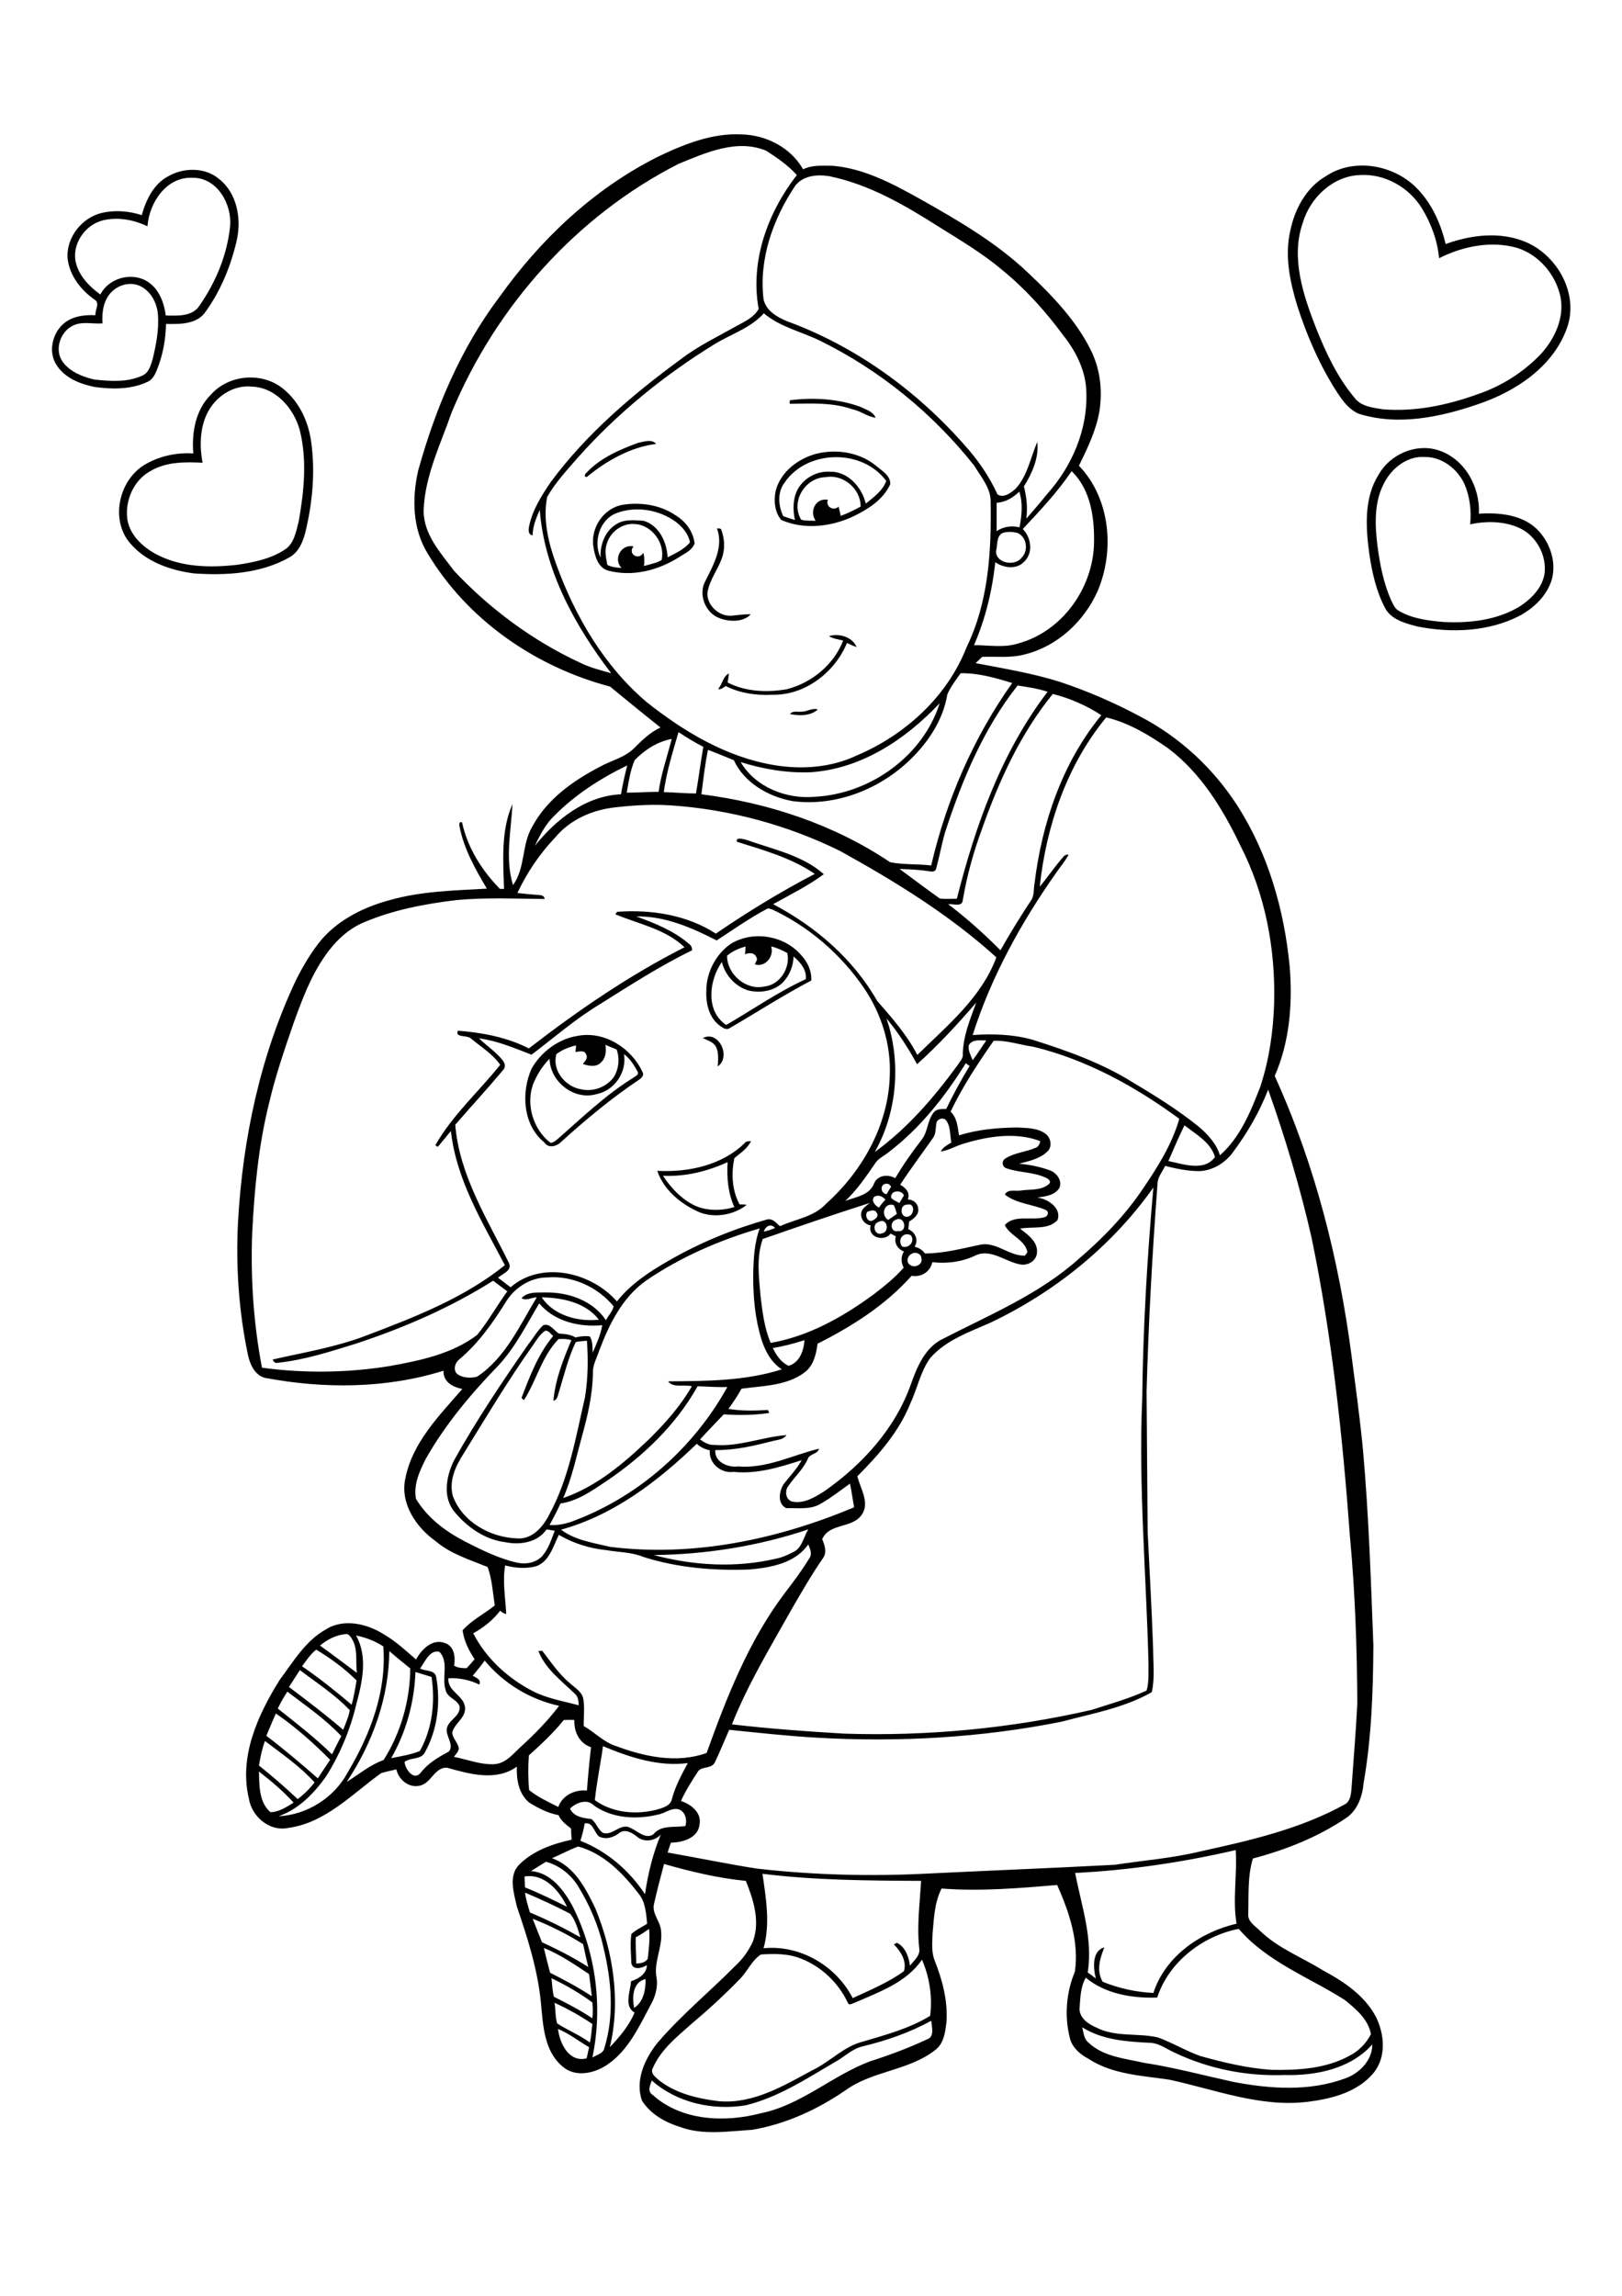 <?xml version="1.0" encoding="utf-8"?>
<!-- Generator: Adobe Illustrator 21.0.2, SVG Export Plug-In . SVG Version: 6.00 Build 0)  -->
<svg version="1.2" baseProfile="tiny" id="Layer_1" xmlns="http://www.w3.org/2000/svg" xmlns:xlink="http://www.w3.org/1999/xlink"
	 x="0px" y="0px" viewBox="0 0 595 842" overflow="scroll" xml:space="preserve">
<g>
	<path d="M243.2,431.2c2.9,4.4,6.6,8.4,11.4,10.8c4.6,2.2,10,2.1,14.8,0.7c-2.4-5.2-2.8-10.9-2.5-16.5
		C259.5,429.6,251.4,431.6,243.2,431.2 M273.2,419.2c0.5-0.8,1.5-0.6,2.3-0.7c-1.3,2.7-3.9,4.4-6.1,6.2c-1.2,5.6-0.9,11.9,1.9,17
		c0.9,0,1.7,0,2.6,0.2c-4.7,3.7-11.7,4.9-17.3,2.7c-6.7-2.9-13.1-8.1-15.5-15.2C252.5,430,264.8,427.4,273.2,419.2 M257.8,380.7
		c5.9-3,10.5,6.9,5.5,10.4c0.1-2.5,0.5-5.4-0.9-7.6C261.3,382,259.4,381.5,257.8,380.7 M228.9,386.6c1.1,6.7-3.5,13.4-10.2,14.7
		c-8.2,2.3-16.9-4.6-17.1-13c-2.6,2.6-4.6,5.8-6,9.2c-2.8,7.6,0,16.7,6.3,21.6c1,0.1,1.8-0.7,2.6-1.3c9-7.9,17.7-16.3,27.9-22.6
		c0.6-0.5,1.9-0.9,1.6-2C232.7,390.8,231.2,388.3,228.9,386.6 M222.1,383.2c0.3,2.2,0.2,4.7-1.5,6.3c-1.7,2-4.6,1.5-6.8,0.7
		c0.8-1,2-2.2,1.2-3.5c-0.6-1.7-2.5-1-3.9-0.9c0.1-0.8,0.2-1.6,0.2-2.4c-2.6,0.6-5.1,1.6-7.2,3.2c-1.7,5.9,3.3,12,9.1,12.9
		c4.4,1,9.2-0.8,11.9-4.4c1.9-3,2.3-6.9,1.1-10.2C224.8,384.3,223.5,383.8,222.1,383.2 M211.9,379.9c9.8-1.9,19.8,4.5,23.8,13.3
		c0.7,1.1-0.4,2.2-1.3,2.8c-10.2,6.8-19.6,14.7-28.7,22.9c-1.6,1.6-4.6,2.3-6,0.1c-7.9-6.4-8.6-18.3-4.7-27.1
		C198.5,385.8,204.8,381,211.9,379.9 M291.1,350.8c-0.1,3.3-1.3,6.5-3.4,8.9c-3.1,3.7-8.4,4.6-13,3.6c-4.9-1.4-8.7-5.6-9.9-10.5
		c-4.7,6.7-6.1,18,1.6,23.1c9.7-5.6,18.9-12.1,29.2-16.8C296,355.7,293.6,352.9,291.1,350.8 M266.7,350.5c0,6.8,6.9,12.8,13.7,11.3
		c5.7-0.6,9.6-6.8,8.4-12.3c-1.9-1-3.8-1.9-5.9-2.4c1.1,3.7-2.1,7.7-6,6.6c0.2-0.4,0.6-1.3,0.8-1.8c-0.3-2.3-2.4-2.8-4.4-1.9
		c0.1-1,0.1-1.9,0.2-2.9C271.1,347.8,268.7,348.8,266.7,350.5 M268.3,346c8.2-4.8,19.5-2.9,25.7,4.4c2.3,2.5,3.8,5.8,3.6,9.2
		c-10.3,5.4-20,11.7-30,17.5c-1.2,0.8-2.5-0.2-3.5-0.9c-4-2.9-5.2-8.1-5-12.8C259.1,356.6,262.6,349.8,268.3,346 M294,261
		c2,0.1,3.9-1.5,6-0.8c-2.8,2.5-6.8,2.3-10.2,1.7C290.8,260.5,292.6,261.2,294,261 M304.1,233.3c3.5-1.2,8.7,0.3,10.1,4
		c-1.2-0.4-2.3-0.9-3.5-1.5c-4.5,10.9-15.6,19.4-27.7,19c-5.7,0.3-11.6-0.6-16.8-3.2c-0.8,0.5-1.7,1.4-2.8,1.1
		c1.6-1.7,1.8-4.7,4-5.7c-0.1,1.1-0.3,2.2-0.5,3.3c6.6,3.4,14.4,3.7,21.6,2.5c9.2-2.3,17.4-9,20.8-17.9
		C307.6,234.5,305.7,234.3,304.1,233.3 M263,193.8c0.5,0.1,1.4-0.2,1.6,0.5c1.1,3,1.4,6.4,0.5,9.5c-1.4,4.8-4.9,8.7-5.6,13.7
		c-0.2,4.6,4.4,8.7,8.9,8.3c2.3-0.2,4.7-0.6,7-0.5c-2.9,3.2-8.9,2.8-12.6,0.9c-4.6-2.5-6.6-8.9-3.9-13.4
		C261.8,207,265.5,200.4,263,193.8 M222.6,199.4c-0.9,2.5-0.3,5.2,0.2,7.8c1.6,0.8,3.5,1,5.2,1.1c-3.2-3.3-0.1-8.9,4.4-7.9
		c-2.3,2.8,2,5.3,3.6,2.3c0.4,1.6,0.5,3.3,0.2,4.9c2.2-0.7,4.5-1,6.5-2.2c1.4-6-3.4-12.8-9.7-13.2
		C228.5,191.7,223.9,194.9,222.6,199.4 M226.4,188.1c-6.4,2.2-8.9,10.6-6.1,16.4c-0.2-4.7,1.6-9.7,5.7-12.2c3-2,6.7-1.5,10.1-1.3
		c5.7,1.7,8.5,7.8,8.8,13.4c2.9-1.5,6.1-2.9,8.2-5.5c-0.6-3.2-2.8-5.7-5.3-7.6C241.8,187,233.5,185.5,226.4,188.1 M228.6,185.1
		c6.6-1,13.8,0.1,19.4,4c3.6,2.2,6.3,5.9,6.8,10.2c-0.9,2.6-3.7,3.7-5.8,5.1c-7.6,4.8-17,7.2-25.8,4.9c-3.8-1-5-5.3-5.5-8.7
		C216.5,193.6,221.5,186.2,228.6,185.1 M293.9,190.6c1.7,0.5,3.5,0.3,5.3,0.4c-2.4-3.5,0-8.5,4.5-7.7c-1,2.5,2.1,4.3,3.9,2.5
		c0.3,1.1,0.6,2.3,0.8,3.4c2.5-0.9,4.9-2.1,7.3-3.4c0.1-6.5-6.4-12-12.8-10.8C295.3,175.1,289.9,184.1,293.9,190.6 M287.8,177
		c-2.7,3.6-2.3,8.4-0.5,12.3c1.4,0.5,2.9,1,4.3,1.4c-0.8-3.8-0.8-7.9,1.1-11.4c2.4-4.1,7-6.6,11.7-6.3c6.6-0.2,11.8,5.7,13.2,11.7
		c2.9-2.4,6.1-4.6,7.5-8.3C316.4,164.5,296.1,164.8,287.8,177 M299.9,166.3c7.5-1.7,15.8-0.3,21.8,4.8c2,1.7,4.9,3.3,4.9,6.4
		c-2.5,5.7-8.1,9.2-13.4,11.8c-8.2,3.9-18.2,5.1-26.6,1.4c-2.4-2.8-2.8-6.9-2.1-10.5C286.2,173.1,292.9,168,299.9,166.3
		 M508.1,176.5c-4.1,7.1-3.8,15.8-2.8,23.7c0.9,6.8,2.2,13.6,5,19.9c0.7,1.4,1.3,3.1,2.8,3.9c4.9,2.9,10.7,3.6,16.3,4.1
		c9.6,0.5,19.7-0.6,28.1-5.7c4.3-2.8,8.3-6.9,9.1-12.1c0.8-6.7-3-13.7-9.1-16.6c-5.6-2.6-12.2-2.7-18.2-1.4c0.5-5-0.1-10.2-2.1-14.8
		c-2.6-5.6-8.3-10-14.6-9.9C516.5,167.2,511,171.3,508.1,176.5 M505.7,174.1c4.1-7.3,13.3-11.5,21.5-9.1
		c9.9,2.9,15.8,13.4,15.3,23.4c7.8-0.5,16.6,0.4,22.1,6.5c4.7,5.2,6.9,13.3,3.8,19.9c-2.2,4.8-6.3,8.5-10.9,11
		c-11.4,5.9-25,6.4-37.4,4c-4.5-1.2-9.9-2.5-12.1-7c-3.2-6.1-4.7-13-5.7-19.7C501,193.4,500.3,182.7,505.7,174.1 M234.1,162.4
		c2.1-0.4,5-1.5,6.6,0.4c-9.4,1.2-18.1,6.1-25.4,12.1c-1.3,0.2-0.7-1.2-0.1-1.6C220.3,167.9,227.3,164.9,234.1,162.4 M289.7,146.8
		c8.6-1.1,17.7-0.6,25.9,2.4c2,1,4.7,1.7,5.6,4c-3.1-0.4-5.5-2.5-8.5-3.1c-7.4-2.6-15.3-2.1-23-2
		C289.7,147.7,289.7,147.1,289.7,146.8 M75.8,152c-2.5,5.5-2.6,11.8-1.5,17.7c-6.4-0.3-13.2-0.4-19,3c-6.2,3.3-9.5,10.8-8.6,17.7
		c0.9,5.7,5.4,10,10.3,12.7c9.2,5,20.1,5.2,30.3,4c5.8-0.9,11.8-2.1,16.8-5.3c3.8-2.1,4.5-6.9,5.5-10.7c1.9-10.9,3.1-22.3,0.4-33.2
		c-2.1-8-8.8-15.8-17.5-16.1C85.4,141,78.7,145.7,75.8,152 M77.4,144.7c6.2-7,17.6-8.3,25.3-3c6.7,4.7,10.5,12.7,11.5,20.7
		c1.4,10.4,0.5,21-1.8,31.2c-0.9,4.1-2.4,8.8-6.4,10.9c-10.5,5.9-23.1,6.6-34.8,5.8c-8.6-1.1-17.6-4.2-23.4-11
		c-7.4-8.5-4.3-22.9,5-28.7c5.4-3.3,11.8-4.7,18.1-4.3C70.3,158.6,71.7,150.3,77.4,144.7 M41.1,106.9c-3.1,2.9-3.8,7.6-3.5,11.7
		c-3.6,0.3-7.6-0.9-11,0.9c-4.6,2.3-6.7,8.9-3.6,13.2c2.7,3.7,7.3,5.5,11.6,6.5c5.8,0.6,12,1.1,17.5-1.4c2.5-1,3.2-3.8,3.9-6.1
		c1.3-5.4,2.4-11,1.9-16.7c-0.4-4.1-2.7-8.3-6.5-10.1C48,103.3,43.8,104.3,41.1,106.9 M54.1,83c-5-2.4-10.8-3.5-16.3-2.2
		c-6.7,1.6-11.7,9-9.9,15.8c1.3,4.8,4.9,8.5,8.9,11.4c3.1-5.9,10.9-8.2,16.7-5.1c4.6,2.5,6.7,7.9,7.3,12.8c4.3,0.1,9.9,0.5,12.5-3.8
		c5.9-8.5,10-18.4,11.1-28.8C85.2,75,79.7,65,70.5,65.2C61,64.8,54.7,74.4,54.1,83 M61.8,64.6c5.6-3.2,13.4-3.3,18.5,1
		c6.6,5.1,8.3,14.5,6.6,22.3c-2.1,9.3-5.8,18.5-11.4,26.3c-3.1,4.8-9.5,4.7-14.6,4.6c-0.1,5.8-1.2,11.6-3.4,17
		c-0.7,1.7-1.7,3.6-3.5,4.3c-6.1,2.8-13,2.7-19.4,1.8c-5.3-1.1-10.9-3.3-13.9-8.1c-3-4.6-1.6-11.2,2.3-14.8c3.2-3,7.8-3.6,12-3.4
		c-0.2-1.9,1.8-4.5-0.3-5.7c-5-3.5-9.2-8.8-9.9-15.1C24.2,87,30.2,79.6,37.7,78c4.7-1,9.7-0.6,14.3,0.9
		C53.6,73.2,56.4,67.4,61.8,64.6 M477.9,81.7c-4.5,12.9,0.2,26.6,4.9,38.7c3.6,9,7.8,18,14.1,25.5c2.4,3.2,6.7,3.6,10.3,4.2
		c11.8,1,23.7-1.5,34.8-5.5c8.6-2.9,16.6-7.9,23-14.5c5.3-5.7,9-13.6,7.4-21.4c-1.8-8.1-7.9-15.3-15.9-17.8
		c-9.5-2.7-19.9-0.6-28.6,3.8c-0.6-6.5-2.9-12.7-6.3-18.3c-4.7-7.7-13.7-12.8-22.8-12.2C488.8,64.6,480.6,72.6,477.9,81.7
		 M486.4,64.6c10-6.7,24.3-4.3,32.8,3.9c5.8,5.6,9.3,13.3,11.1,21c9.4-3.4,20.1-4.7,29.5-0.7c11.7,5,19.6,19.4,14.9,31.8
		c-5.1,14-18.8,23-32.4,27.6c-14,4.8-29.5,8.1-44,3.5c-4.2-1.9-6.8-6.2-9.2-10c-5.6-9.2-9.9-19.2-13.2-29.5
		c-2.7-8.8-4.7-18.3-2.6-27.5C474.9,76.8,479.1,68.8,486.4,64.6 M204.7,744.1c0.6,5.3,4,12.4,10.5,10.8c0.3-1.4,0.6-2.7,0.9-4.1
		C212.3,748.6,208.8,745.8,204.7,744.1 M397,743.5c0.5,2,0.6,4.4,2.4,5.7c5.4,5.1,13.2,5.7,20.1,7.3c11.1,1.7,21.9,4.6,32.8,7
		c13.5,2.6,27.9,3.6,41-1.2c5.3-1.8,10.1-6.6,10.1-12.5c-8.1,9-20.7,11.5-32.3,11.2c-13.7,0.5-27.5-2.2-40-8.1c-3-1.3-5.7-3.5-9-3.7
		C413.6,748.8,404.4,748.2,397,743.5 M316.4,750.5c-3.9,0.9-6.8,4-10.2,5.8c-10.4,6.1-20.8,12.9-32.6,15.8
		c-12.1,2-25.3-0.9-34.5-9.1c-0.6,1.7-1.7,3.9,0.2,5.2c10.7,9.7,26.6,10.3,39.9,6.8c14.7-3,26.1-13.8,39.9-19
		c7.2-2.3,14.2-4.9,21-8.1c2.8-0.9,1.7-4.6,1.5-6.8C333.6,745.5,325.1,748.4,316.4,750.5 M203.4,734.5c0.5,2.5,0.2,5.2,1,7.6
		c3.9,2.5,8.2,4.2,12,7c0.5-2.2,0.6-4.5,0.9-6.8C212.9,739.3,208.2,736.7,203.4,734.5 M232.6,736.4c3.5-2.2,4.3-6.8,4.2-10.6
		C232,727,231.9,732.4,232.6,736.4 M202.3,725.5c0.3,2.3,0.3,4.6,0.9,6.8c4.8,2.4,9.6,4.9,14.1,7.9c0.2-1.9,0.2-3.9,0-5.8
		C212.6,730.9,207.5,728,202.3,725.5 M279.1,716.8c-3.2,2.1-4.8,5.9-7.4,8.7c-5.7,5.9-11.8,11.5-18.1,16.8
		c-5.3,4.7-11.2,9.4-14.1,16.1c-1.2,2.1,1.3,3.6,2.6,4.8c6.2,4.7,14.1,6.5,21.6,7.4c12.6,1.1,23.8-5.7,34.4-11.4
		c6.5-3.1,11.5-8.8,18.6-10.5c8.4-2.5,17-4.8,24.5-9.4c0.9-6.9-0.2-14.2-3-20.6c-5.7,8.4-15.8,11.9-24.7,15.8c-0.8,0.2-2,1.2-2.5,0
		c-3.4-7.3-9.7-13.3-17.2-16.2C289.1,716.4,284,716.5,279.1,716.8 M199.5,714.4c0.7,3,1.5,6.1,2.3,9.1c5.2,2.6,10.4,5.4,15.3,8.6
		c-0.3-2.7-0.7-5.4-1-8.1C210.8,720.5,205.5,716.8,199.5,714.4 M424.5,732.6c-9.1,0.3-19-1.3-26.2-7.3c-2,3.5-2,7.6-2.3,11.5
		c0.1,3.5,3.4,5.6,6.2,6.8c7,3.6,15,1.9,22.5,3.6c5.3,1.9,10.2,4.9,15.5,6.8c8.6,2.4,17.3,4.5,26.2,5.1c9.7,0.2,20-0.4,28.7-5.2
		c3.3-1.7,6.1-4.5,7.8-7.9c-1-5.5-5.6-9.3-9.7-12.6c-13.1-8.3-28.4-13.9-38.8-26C441.1,710,428.7,719.6,424.5,732.6 M233.2,710.5
		c-0.1,3.2,0.2,6.4,0.2,9.6c1.5,0,3.3-0.3,4.2-1.7c0.4-3.7,0.9-7.3,0.5-11C236.5,708.6,234.9,709.6,233.2,710.5 M195.4,703.7
		c1.1,2.9,2.3,5.7,3.4,8.6c5.8,2.7,11.6,5.6,17,9.1c-0.7-2.8-1.3-5.6-1.9-8.4C208,709.3,201.8,706.2,195.4,703.7 M192.6,694.1
		c0.3,2.5,1.1,4.9,1.8,7.3c6.3,2.6,12.5,5.7,18.5,9.1c-0.9-2.9-1.7-6.1-3.7-8.6C203.8,699,198.2,696.5,192.6,694.1 M192.4,688.2
		c0.1,1.3,0.1,2.7,0.2,4c5.3,2.1,10.3,4.6,15.4,7.1C205.2,693.4,199.7,687,192.4,688.2 M279.7,687.2c1.3,9,2.9,18.4,0.4,27.3
		c13.4-1.3,26.6,6.4,32.7,18.3c6.4-3,13.1-5.7,18.8-9.9c1.1-3.7-1.2-7.3-3.7-9.8c0.3-0.1,0.8-0.4,1.1-0.6c3.1,1.5,4.4,5.2,4.8,8.4
		c1.5-1.9,3.9-3.8,3.4-6.4c-0.9-8.2,0.2-16.5,0.7-24.7C318.5,689.7,299,689.6,279.7,687.2 M194.8,686.2c7.4,0.6,12.2,7.2,15.4,13.2
		c8.4,16.9,11,36.7,7.1,55.2c1.5-1,4-1.4,4.4-3.5c3.7-11.9,2.6-24.8-0.3-36.7c-1.8-8.1-5.1-15.8-9.5-22.9c-2.7-4.2-6.8-7.4-11.6-8.7
		C198.4,683.9,196.6,685.1,194.8,686.2 M394.4,686.9c2.3,12,6.6,24.1,4.6,36.5c1,0.7,2,1.4,3,2.2c-1-3.7-1.5-10.2,3.1-11.4
		c-1.6,4-3,8.5-0.6,12.6c5.9,2.4,12.2,3.8,18.6,4.1c4.3-13.4,17.2-22.3,30.5-25.4c-1.5-9,0.3-18-0.3-27
		C433.9,683,414.2,685.9,394.4,686.9 M202.5,681.5c8.2,2.9,12.4,11.1,15.9,18.4c6.5,15.9,9.4,33.9,5.3,50.9c3.6-3.8,7-7.8,9.1-12.7
		c-4-2.2-1.6-7.8-1.3-11.5c2.8-0.9,5.7-2.7,5.8-5.9c-1.7,1.1-5,2-5.7-0.6c-0.1-3.6-0.5-7.2,0-10.8c1.7-1.6,3.9-2.5,5.8-3.8
		c-0.4-3.8-0.6-8-3.2-11.1c-5.7-7.4-12.8-14.7-22.1-17.2C208.8,678.4,205.7,680.1,202.5,681.5 M214.5,668.7
		c-0.4,2.2-0.9,4.3-1.6,6.4c9.7,3.8,18,10.9,23.7,19.6c1.1-7.5,2.9-14.9,5.8-21.9c-2.1,2.4-6.2,3-8.7,0.8c-1.8-1.4-4.3-3-6.5-1.4
		c-2.1,1.7-5,2.6-7.5,1.3C217.9,672,217.6,668.2,214.5,668.7 M209.1,663.3c1.4,3,4.8,3.5,7.8,3.8c1.8,1.3,2.4,3.9,4.3,5.1
		c3.6,1.2,6.5-3.9,10.1-1.8c2.6,1.1,5.5,4.3,8.4,2.3c2.8-3.5,7.7-2.4,11.7-3c0.8-2.3-0.1-5.6-2.7-6.2c-2.7-0.5-4.8,1.6-7.4,2
		c-7.8,1.9-16.8,1.4-23.5-3.4C215.3,659.5,211.2,661.2,209.1,663.3 M95,649.7c0.1,5.1,0,11.3,4.2,14.9c3.1,0,5.9-1.9,8.5-3.5
		C103.9,656.9,99.5,653.2,95,649.7 M221.2,640.4c-0.9,6.6-2.3,13.1-3,19.8c6.8,4.9,15.9,5.5,23.7,3.2c1.8-0.6,3.9-1.3,4.5-3.3
		c1.2-4.8,3.6-9.2,5.9-13.5C241.6,648,231,644.5,221.2,640.4 M95,647.5c4.9,3.9,9.6,8,14.2,12.3c2.3-1.7,4.4-3.8,6.2-6.1
		c-5.3-5.9-11.9-10.4-18.2-15.2C96.1,641.4,95.5,644.5,95,647.5 M206.8,630.8c-3.8,4.8-8.3,8.9-12.8,13c-0.3,4.2-0.3,8.5,0.1,12.7
		c3.2,2.6,7,4.3,10.7,6.2c1.5-4.3,6.2-6.5,10.5-6c0.4-5.3,0.9-10.6,1.5-15.9c-4.3-1.5-6.3-5.7-6.1-10
		C209.4,630.7,208.1,630.8,206.8,630.8 M97.7,636.6c6.5,4.9,12.7,10.2,18.9,15.6c1.5-2.3,3-4.6,4.5-6.8c-6.1-6.2-12.7-12-19.9-17
		C100,631.1,98.8,633.9,97.7,636.6 M101.9,626.6c6.8,5.4,13.7,10.7,19.9,16.8c1.1-2.2,2.2-4.5,3.4-6.7c-5.9-6.3-13-11.1-19.8-16.3
		C104.1,622.4,102.9,624.5,101.9,626.6 M152.4,613.2c-0.4,11.1-3.4,22-8.9,31.6c3.5-0.7,7.2-1.3,10.5-2.6c4.6-8.2,5.7-18,4.3-27.2
		C156.4,614.4,154.4,613.8,152.4,613.2 M106,618.7c6.8,5.1,13.5,10.2,19.9,15.7c0.9-2.4,2-4.7,2.4-7.2c-5.4-5.7-12.1-10-18.3-14.7
		C108.7,614.6,107.3,616.6,106,618.7 M173.4,614.6c1.2,0.6,3.3,1.4,2.4,3.2c-3.5-1.7-7.3-2.5-11.3-2.3c-0.5,4.9,6,6.3,6.1,11
		c0.1,3.7-3.9,5.5-4.7,8.9c0.1,2.1,2,3.6,2.4,5.7c0,1.3-1.1,2.2-1.8,3.2c5,1,9.9,3,15,2.7c4.4-0.4,7-4.2,10-6.8
		c4.9-4.5,9.6-9.3,13.6-14.6c-10.6-2.3-20.4-8.2-27.3-16.6C176.5,610.9,174.9,612.7,173.4,614.6 M154.1,611.9
		c1.9,1.1,5.4,0.4,5.9,3.1c1.7,9.3,0.5,19.3-4.1,27.6c-1.4,2.9-5.3,1.8-7.5,3.6c0.2,2.5,3.3,7,5.8,4.1c2.7-3.6,6.5-5.8,10.4-7.9
		c1.9-2.1-0.4-4.9-0.7-7.3c-0.6-4,5.2-5.3,4.7-9.3c-0.9-2.6-4.5-3.1-5.1-5.9c-1.6-4.5,1.3-10.3-2.3-14.1
		C157.6,604.9,155.9,609.5,154.1,611.9 M142.8,605.5c-0.1,17.2-6.2,33.8-15.6,48c4.5-2.8,8.6-6.3,13.5-8c6.3-9.9,9.7-21.8,9.8-33.6
		C147.9,609.8,145.3,607.7,142.8,605.5 M110.8,611.1c6.3,4.3,12.3,9.1,18.2,14.1c0.8-2.9,1.3-5.9,1.8-8.9
		c-4.4-4.4-9.5-8.1-14.8-11.3C113.8,606.7,112.4,609,110.8,611.1 M130.6,599.8c4.4,7.8,2.3,17.1,0.1,25.2c-2.2,9.4-6,18.4-11.1,26.5
		c-4.4,6.2-10,12-17.4,14.6c10.4-0.5,20.4-6.8,25.3-16c8.3-13.9,14.4-29.8,13.1-46.3C137.5,601.8,134.1,600.5,130.6,599.8
		 M117.4,603.5c4.6,3.3,9,6.7,13.5,10c-0.5-4.2,0.5-8.9-1.9-12.6c-0.5-0.7-1.1-1.8-2.2-1.6C123.3,599.6,120,601.3,117.4,603.5
		 M196.7,574.4c-3.7,1-7.7,0.7-11.4-0.3c-1,5.9,0.1,11.9,0.4,17.8c-0.9-0.1-1.6-0.6-2.2-1.2c-2.7,3.5-6.1,6.2-9.9,8.3
		c4.7,9.2,12.7,16.5,21.8,21.2c5.3,2.7,11.2,3.7,16.9,5.2c-0.1-1.4-0.1-3-1.3-4.1c-4.9-4.8-10.9-9.1-13.5-15.8
		c0.4,0,1.1-0.1,1.4-0.1c3.3,4.3,6.3,8.8,10.5,12.2c1.8,1.6,4.2,3,4.6,5.6c0.5,3.2,0.1,6.5,0.1,9.8c4.1,2.3,7.4,6,12,7.4
		c10.4,3.9,22.3,6.4,33.1,2.5c7.4-20.5,15.5-41.3,28.8-58.8c3.2-4.2,6.3-8.3,9-12.8c1-1.5,0.1-3.4-0.5-4.9
		c-4.8,6.9-13.7,8.5-21.5,9.2c-13.1,0.5-26.4-0.6-39-4.6c-4.3-1.8-9.1-1.7-13.6-2.5c-6.1-0.6-12.1-2.5-17.4-5.6
		C202.9,567.1,201.6,572.6,196.7,574.4 M239.8,570.3c14.6,3.9,30.2,4.8,45,1.3c2.1-0.4,4.1-1.3,6-2.3c3.4-1.4,3.9-5.5,5.7-8.4
		C278.3,567,259.1,570.1,239.8,570.3 M255.6,529.5c-14.2,13.7-30.5,26.2-49.8,31.5c5.2,3.9,11.8,4.8,18,6.3
		c30.5,3.8,61.4-2.7,89.5-14.5c-0.5-2.9-0.9-5.8-1.5-8.7c-3.5,2.5-6.9,5.2-10.6,7.3c-3.8,2.4-8.6,1.6-12.8,1.7
		c-3.3-1.6-2.6-6.1-1-8.7c2.2-2.9,4.9-5.6,6.7-8.9c-8.1,2.6-16.4,5.2-25,4.3c-4.6,0.7-9.2-3.2-8.7-7.9
		C258.5,531.5,256.9,530.7,255.6,529.5 M222.3,543.3c-5.1,3.4-10.4,7.2-16.7,8.1c-1.2,2.7-2.6,5.3-4,7.9c3.4,0.2,6.7-0.6,9.8-1.9
		c23.4-9,43.3-26.8,55.4-48.7c-3.6,0.1-7.3-0.2-10.9-0.3C247.9,522.7,235.8,534.2,222.3,543.3 M283.5,494.4c1.3,2.7,3.1,5.3,5.8,6.5
		c4-1.1,5.6-5.7,5.8-9.4C291.4,492.7,287.5,493.7,283.5,494.4 M195.4,493.5c-9,12.7-17,26.1-25.2,39.4c-3,4.6-5.6,10.1-4.1,15.7
		c3.5,9.6,13.8,15.3,23.7,15.6c5.3,0.4,9.3-4.1,11.5-8.4c7.4-13.4,9.9-28.7,13.3-43.4c1.1-6.8,1.2-13.8,0.7-20.7
		c-1.4,0.1-2.7,0.2-4.1,0.5c-2.8,5.9-4.3,12.2-6.2,18.4c-0.4,1.2-0.5,2.8-2,3.1c0.7-7.8,3.6-15.1,6.6-22.2c-1.5-0.5-3.1-0.5-4.7-0.4
		c-6.1,6.2-8.1,15.2-12.7,22.4c-0.2-0.2-0.7-0.6-0.9-0.8c3-7.9,6.1-16.1,11.6-22.7c-0.8-0.7-1.6-2-2.8-2
		C198.1,489.2,196.8,491.5,195.4,493.5 M197.8,478c-4.6,7.7-8.6,15.8-14.7,22.5c-10.2,10.5-19.7,21.8-26.9,34.5
		c-2.3,4.5-4.6,9.6-3.6,14.7c4.2,7,10.9,12,18.1,15.7c6.1,3.1,12.3,6.2,19,7.7c3.2,0.7,6.7,0.1,9.1-2.3c2.4-2.7,3.4-6.1,4.7-9.4
		c-1-0.2-2-0.3-3-0.5c-3.3,4.8-9.7,5.8-15.1,4.7c-7.3-0.9-13.6-5.2-18.3-10.7c-4.9-5.4-3.5-13.4-0.5-19.4
		c8.2-14.7,17.6-28.7,27.2-42.5c1.9-2.3,3.3-5,5.5-7c2.6-0.8,3.9,2.1,5.8,3.1c2.1,0.1,4.2,0.3,6,1.4c1.7-0.4,3.4-0.6,5.2-0.4
		c1.2,1.6,1,4,1.1,6c1.4-3.3,3-6.6,3.5-10.1C212.6,486.8,203.4,484.7,197.8,478 M198.7,475.8c4.5,6.7,13.3,9,21,8.2
		C214.9,477.7,206.3,475.9,198.7,475.8 M185.8,477.1c-4.9,7.9-10.3,15.6-17.5,21.6c-1.4,1.2-2.1,3.6-0.7,5.1c2,1.6,5,1.7,7.4,1.1
		c10.4-6.9,15.6-18.7,21.9-29.1c-1.9,0-3.8,1.4-5.6,0.3c2.3-2.5,5.9-2,8.9-2.1c8.4-0.1,17.3,3,22.1,10.2c0.8-1.7,2.4-3.2,2.8-5.1
		c-5.8-7.1-15.2-11.4-24.4-10.6C194.7,468.5,189,472.1,185.8,477.1 M334.3,459.9c-1.4,0.7-2,2.9-0.6,3.9c1.6,1.5,5,0,4.3-2.4
		C337.9,459.7,335.7,458.9,334.3,459.9 M331,457.2c2.5,0.7,4.8-2,3.1-4.2C331.2,451.6,329,454.9,331,457.2 M236.8,469.8
		c-8.5,6.1-13.3,15.8-16.9,25.3c-0.9,2.8-2.5,5.4-2.4,8.4c-0.1,7.9-1.9,15.6-4,23.2c-2.1,7.6-3.7,15.4-6.9,22.7
		c12.2-4.2,22.2-12.7,31.4-21.5c6-5.9,11.6-12.2,15.8-19.5c-2.7-0.7-7,0.7-8.7-1.8c14-0.1,28.2-0.1,41.7-4.4
		c-3.9-2.5-6.2-6.8-7.5-11.1c-2.3-7.4-3-15.2-3-23c0.1-5.9,0.3-12,2.4-17.6C264,454.8,249.6,461,236.8,469.8 M280.2,451.7
		c1.4-0.3,2.8-0.8,4.1-1.3C282.9,448.5,280.7,449.7,280.2,451.7 M322.4,448.1c-2.8,0.7-1.6,5.4,1.2,4.2
		C326.5,451.8,325.4,446.4,322.4,448.1 M328.5,447.4c-2.2,0.8-1.8,4.7,0.9,4.1C333.1,452.1,332,445.5,328.5,447.4 M318.2,444.4
		c-1.1,1.2,0,3.9,1.7,3.3c1.1-0.5,2.7-1.6,1.7-2.9C321,443.4,319.2,444,318.2,444.4 M325.8,447.4c1.1-0.7,2.2-1.5,3.2-2.2
		c-0.3-1.1-0.6-2.1-1.1-3.2C324.4,440.8,322.9,445.6,325.8,447.4 M332.8,441.8c-3-0.1-2.6,5,0.2,4.4
		C335.5,445.8,335.8,441,332.8,441.8 M279.8,454.4c-2.4,6.7-1.4,14.1-0.8,21c0.7,5.8,1.4,11.7,3.7,17.1c13.9-2.4,26.5-9.5,37.8-17.8
		c3.9-3,7.8-6.1,11-9.8c-1-1.9-1.1-4.1,0.1-5.9c-2.3-0.9-3.7-3.1-3-5.6c-0.6-0.3-1.3-0.7-1.9-1c-2.3,3.2-8.6,1.4-7.3-3
		c-2.1-0.3-3.7-2.2-3.5-4.3c0.1-1.9,1.9-2.8,3.1-3.9C305.8,445.4,292.7,449.9,279.8,454.4 M320.6,439c-1.1,1.6,0.5,3.1,1.8,3.9
		c0.7-1,1.5-2,2.4-2.9C323.8,438.7,322,438,320.6,439 M326.9,439.3c0.8,0.9,2,1.3,3,1.9c0.6-0.9,1.1-1.8,1.7-2.8
		C330.7,436.2,326.5,436.5,326.9,439.3 M363.5,485c-7.8,3.5-16.5,6.4-22.3,13.1c-3.6,5-4.7,11.2-7.3,16.7
		c-4.2,10.4-11.6,18.8-19.4,26.6c1.1,4.5,4.6,9.6,1.7,14c-3.5,5.3-11.9,3-14.6,9.1c0.9,2.1,1.8,4.7,0.4,6.8
		c-4.3,6.2-8.1,12.8-11.9,19.4c-7.7,13.7-15.8,27.1-21.6,41.7c13.7,1.6,27.5,2.6,41.2,3.4c30.4,1,61-1.9,90.7-8.7
		c6.8-2.2,13.7-4.1,20.2-7.1c1-3.3,0.6-6.8,0.7-10.1c-0.8-32.3-3.7-64.6-2.3-96.9c0.3-25.9,1.8-51.7,4.1-77.5
		C408,456.9,387,473.8,363.5,485 M325.2,438c0.6-1,1.1-1.9,1.7-2.8c-0.2-0.2-0.6-0.7-0.8-0.9C323.1,433.2,322.3,437.3,325.2,438
		 M428.6,425.8c5.4,1.1,13.2,4,17.1-1.5c-1.7-5.5-7-8.3-11.2-11.6C432.4,417,430.5,421.4,428.6,425.8 M343.6,411.5
		c-0.5,1.9-0.1,4.2-1.4,5.9c-4,5.7-8.2,11.3-12,17.1c2,1,3.8,3,2.8,5.4c1.9,0,3.6,1.3,3.8,3.2c0.5,2.2-1.6,3.9-3.3,4.9
		c-0.1,0.9-0.2,1.8-0.3,2.8c2.5,1,3.9,4,2.3,6.4c1.5,0.4,2.9,1.2,3.8,2.5c7,0,13.9-1.9,20.7-3.3c5.8-0.8,10.3,4.3,16,4.1
		c0.2-0.3,0.7-1,0.9-1.3c-1-4.7-6.5-6-8.3-9.9c3.6-4.1,10.2-1.4,14.9-3c1-0.5,1.3-2,0.2-2.5c-4.9-2.2-10.8-2.3-15.1-5.7
		c1.2-2.2,4-1.1,6-1.5c3.4-0.5,7.3,0.1,10.1-2.3c1.2-0.9-0.2-2.1-1.1-2.4c-4.5-2.1-9.7-1.8-14.3-3.4c-1.8-0.5-2-2.8-0.4-3.7
		c3.4-2.1,7.5-2.3,11.1-3.9c1-0.4,1.4-1.4,1.6-2.4c-8.9-3.4-19.1-1.8-28,0.9c-2.9,0.8-5.5,2.5-8.5,2.9c0.8-1.6,2.5-2.4,3.9-3.3
		c-0.6-2.6-0.2-5.6-1.8-7.9C346.5,409.8,344.3,410,343.6,411.5 M452.2,422.7c-2.9,3.9-7.5,6.7-12.4,6.8c-4.2,0-8.3-0.9-12.4-1.9
		c-1,2.2-2.8,4.1-2.8,6.7c-1.9,25.3-3.3,50.7-4,76c0.1,17.2,0.3,34.4,0.4,51.6c0.7,14.2,1.5,28.4,2,42.7c0,5.3,0.7,10.8-0.5,16
		c-10.2,5.8-21.8,7.8-33,10.8c-29.4,5.9-59.7,7.6-89.6,5.9c-10.8-0.6-21.6-1.8-32.4-2.9c-1.8,4-3.4,8.1-5.3,12
		c-1.3,2.5-5.1,1.2-6.3,3.5c-2.2,3.4-4.4,6.8-6.1,10.6c3.7,1.2,7.7,4.3,6.8,8.7c-0.6,5-6.3,6.5-10.5,6.6c-0.4,1.2-0.8,2.4-1.2,3.6
		c10.9,1.9,21.8,4.2,32.8,5.9c20.9,2.4,42,2.9,63,1.8c22.7-1.1,45.4-2,68.2-3.2c10.5-1.6,21.1-2.4,31.4-4.9
		c18.2-4,36.7-8.2,53.1-17.3c2.1-1.2,2.2-4,2.4-6.1c0.7-10.3,1.6-20.5,2.1-30.8c-0.1-20.4-0.8-40.9-2.7-61.3
		c-2.7-36.8-6.6-73.6-14.1-109.7c-4.2-18.4-9.6-36.4-15.9-54.2C462,407.9,457.5,415.6,452.2,422.7 M354.3,389.9
		c-7.7,12.4-16.9,24-28.5,32.8c-1.6,1.3-3.7,2.2-4.8,4c-3.3,4.8-6.6,9.7-10.9,13.7c3.8-1.4,8.8-2,10.5-6.3c1.2-3.1,5.1-3.6,7.8-2
		c2.9-4.9,6.1-9.5,9.6-14c2.4-2.9,2.1-7.1,4.5-10.1c1.1-1.4,3-1.3,4.6-1.3c2.6-5.4,5.5-10.7,8.6-15.8
		C355.1,390.6,354.7,390.3,354.3,389.9 M364.5,381.7c-5.8,8.3-11.4,16.8-15.8,26c2.4,2.2,2.6,5.7,3.1,8.7c6.9-2.2,14.1-2.8,21.3-2.9
		c3.5,0.2,7.3,0.1,10.3,2.2c2.1,1.4,2.8,5,0.7,6.7c-2.8,2.7-6.7,3.4-10.3,4.4c3.8,0.3,7.7,1.1,11.3,2.4c2.5,0.9,4.7,3.8,3.5,6.5
		c-1.7,2.7-5.2,3.1-8.1,3.5c3.8,0.4,9.1,3.9,7.4,8.3c-3.5,3.7-9.2,2.2-13.7,3.1c2.8,2.2,6.5,4.7,6.2,8.7c-0.1,2.9-2.9,4.7-5.6,4.5
		c-5.6-0.7-10.9-5.9-16.7-3.5c-5,2.5-10.6,3.2-16.1,2.6c-0.8,3.6-4.1,5.6-7.6,5c-9.5,10.7-21.8,18.5-34.5,24.9
		c-0.5,3.8-1.4,7.9-4.6,10.4c-6.6,5.1-15.4,5-23.3,6.1c-1.4,2.6-3.1,5.1-4.8,7.4c4.8,0.8,9.7,0.7,14.5,0.4c0.1,0.3,0.4,0.8,0.5,1.1
		c-5.5,0.8-11.1,0.9-16.7,0.5c-2.9,3.1-5.9,6.1-8.7,9.2c1.5,1.1,3.2,2.1,5.1,2c9.1,0.8,17.7-2.9,26.6-3.6c-1,1.6-3,1.7-4.7,2.1
		c-7,1.8-14.1,3.5-21.4,3.4c-0.4,4.4,4.7,6.5,8.3,6c10.4,0.9,19.9-4.1,29.7-6.5c-0.4,2.1-3.5,1.8-4.1,3.8c-1.7,3.8-4.9,6.6-7.2,10
		c-1.3,1.8-0.9,4.9,1.5,5.6c4.3,0.9,8.3-1.6,11.8-3.8c14-9.8,26.1-23.1,31.8-39.4c2.3-6.4,5.2-13.4,11.7-16.5
		c17.1-8.8,35.3-16.3,49.8-29.3c8.8-7.5,16.9-15.9,23.4-25.5c5.5-8.1,10.8-16.4,13.5-25.9c-16.1-11.8-34-21.7-53.5-26.4
		C374.2,383.2,369.4,381.5,364.5,381.7 M355.4,383.3c-0.4,1.9,0.7,3.7,1.4,5.5c1.8-2.3,3.3-4.8,5-7.2
		C359.6,381.6,356.7,381,355.4,383.3 M336.4,390.3c-3.2-5.9-6.9-11.6-11.2-16.8c5.4,15.9,4,34.3-4.3,49c12-8.7,21.7-20,30.4-31.9
		c0.8-1.3,2.1-2.5,1.9-4.1c0.1-6.6,2.7-12.7,4.9-18.8C351.3,375.6,344.2,383.3,336.4,390.3 M281.2,333.4
		c-6.4,3.4-12.3,7.6-18.3,11.5c-9.2-4.7-19-9-29.5-8.8c6.9,2.5,13.9,5.3,19.5,10.2c0.7,0.5,1,1.3,1,2.2
		c-11.7,5.7-22.7,12.8-33.7,19.7c-9,5.4-16.9,12.3-25.2,18.6c-6.3-2.4-12.5-5.1-19.3-6c2.9,2.8,6.3,5,8.8,8.2c0.8,1,1,2.5,0,3.5
		c-5.7,6.8-11.7,13.3-17.5,20c1.5,18.6,11.8,34.6,19.8,50.9c1,2.7-2.5,3.7-4.1,5.2c1.5,1.2,3.1,2.3,4.6,3.5
		c11.4-9.9,29.7-5.5,39,5.2c5.2-6.6,12.4-11.2,19.6-15.3c11.2-6.4,23.2-11.3,35.6-14.8c2-0.4,3.3,1.4,4.6,2.5
		c5.7-2.6,12.5-3.4,16.9-8.2c13.3-11.9,22.9-28.9,23.4-47c0.5-11.4-3.1-22.8-9.5-32.2c-8.4-12.3-20.2-22.5-33.7-28.8
		C282.5,333.4,281.8,332.9,281.2,333.4 M225.6,296.1c-8.3,0.9-16.5,4.5-21.9,11c-5.7,6-10.4,12.9-13.9,20.4c2.4,0.3,4.9,0.5,7.3,0.7
		c1.1,0.1,2.5,0,2.7,1.5c-10.8-0.1-21.6-0.6-32.4,0.4c-11.6,1.4-23.2,3.6-34,8.2c-5.9,2.5-10.6,7.1-14.2,12.3
		c-5.3,7.6-8.5,16.3-11.6,24.9c-3.3,9.6-6.6,19.2-8.9,29.1c-3.9,15.6-5.4,31.8-6.2,47.8c-0.6,16.5,0.5,33,3.6,49.2
		c15.5,2.1,31.4,1.9,46.8-0.6c11.1-2,22.9-4.4,32.1-11.4c4.1-5,7.3-10.8,11.1-16c-1.7-1.3-3.5-2.6-5.2-3.9
		c-15.7,9.9-32.8,17.3-50.4,23.1c-9.4,2.9-18.9,6-28.7,7c-0.9,0.3-1.5-0.5-1.8-1.2c11.4-2.6,23.1-4.5,34.1-8.7
		c17.9-6.8,36.1-13.8,51.1-25.9c-8.2-15.7-17.8-31.2-19.8-49.2c-1.6,1.9-3.2,3.9-4.8,5.8c-0.2-0.1-0.7-0.4-0.9-0.6
		c6.3-11.1,15.9-19.6,23.8-29.5c-2.8-4-7-6.5-10.7-9.6c-1.3-1.4-6.1-0.2-4.8-2.9c8.9,0.7,18,2.4,26,6.5c18-13.9,36.8-26.8,57.1-37.1
		c-7-6.7-16.8-8.5-25.4-12.1c0.2-0.2,0.5-0.7,0.7-0.9c12.4-0.9,25.6,1.1,36.2,8c11.7-8,23.8-15.4,36.3-21.9
		c-8.6-5.9-18.8-8.7-28.6-11.8c-0.5-1.9,2.5-0.9,3.5-0.7c9.7,3.5,20.5,5.6,28.4,12.6c-5.8,4.3-12.3,7.5-18.6,11
		c15.6,8.2,29.4,20.1,38.2,35.5c5.4,6.2,10.9,12.4,14.7,19.8c10.9-10.7,23.5-21,29-35.8c-17.2-15.6-37.1-27.8-57.3-39
		c-19.3-9.5-40.3-15.2-61.7-16.7C239.6,294.9,232.6,295.3,225.6,296.1 M203.5,299c-3.3,3.1-5.4,7.2-7.3,11.2
		c7.8-9.7,18.6-18.3,31.6-18.9c0.6-3.6,1.4-7.1,2.3-10.6C220.4,285.4,211.2,291.3,203.5,299 M232.8,278.8c-1.6,3.8-2.2,7.9-2.9,11.9
		c3.9,0,7.8-0.3,11.7-0.3c0.9-6.6,3.2-13,4.8-19.4C241.1,272,236.5,275,232.8,278.8 M248.9,268.5c-2.1,7.3-4.4,14.5-5.4,22
		c3.9,0.1,7.9,0.5,11.8,0.5c1-5.7,1.7-11.4,2.7-17.1C254.9,272.3,251.9,270.5,248.9,268.5 M381.4,325.2c3-3.6,5.6-7.5,8.7-11
		c0.4-0.6,1.2-0.8,1.9-0.8c-1.2,2.4-3,4.4-4.5,6.6c-12.9,18.3-23.9,38.2-30.7,59.6c7.3-0.5,14.8-0.3,21.9,1.7
		c13,4.1,25.9,8.7,37.4,16c8.1,4.8,16,9.8,23.4,15.7c3.4,2.9,6.7,6.3,8,10.7c7.5-6.6,11.3-16.1,14.8-25.1c3.3-10,4.8-20.5,5.1-31
		c0.5-19.7-3.3-39.8-12.4-57.5c-6.4-13.4-14.4-26.5-26.4-35.6c-7-4.9-14.5-9.4-22.8-11.4C391.4,280.5,383.8,302.9,381.4,325.2
		 M297.6,283.2c-8.8,0.4-17.5-1.1-25.9-3.7c5.5,9.3,16.9,13.7,27.4,12.7c20.1-1.1,39.5-14.9,45.6-34.3
		C332.3,271.1,316.1,281.9,297.6,283.2 M386.2,254.5c-11.9,14.6-19.8,32-26,49.6c-3.1,8.4-5.5,17-7,25.9c-0.1,2.8-3.6,1.4-5.4,1.6
		c6.8,5.1,13.2,10.9,19.2,16.9c3.5-6.2,7.2-12.2,11.1-18.1c1.4-1.9,1-4.3,1.4-6.4c2.7-22.2,10.2-44.3,24.5-61.7
		C398.5,258.7,392.5,256.1,386.2,254.5 M373.3,251.4c-12.6,15.9-20.5,35-26.7,54.1c-1.2,4.3-2,8.7-3.2,13.1c-0.2,1-1.2,1.1-2,1
		c-3.8-0.6-7.6-0.8-11.4-0.9c4.9,3.6,9.8,7.3,14.7,10.8c2.1,0.3,4.2,0.1,6.3,0.1c6.8-26.8,16.3-53.7,33.3-75.9
		C380.7,252.5,377,252,373.3,251.4 M352.4,246.9c-1.8,2.5-3.7,5-4.9,7.8c-1.5,9.1-6.7,17.1-13.2,23.5
		c-11.3,11.2-27.7,17.7-43.6,15.6c-8.8-1.6-17.7-6.7-21.5-15c-3.2-1.3-6.3-2.6-9.5-3.8c-1.1,5.4-1.7,10.8-2.4,16.3
		c24.5,3.1,48.7,11.1,69.2,24.9c4.9,1,10.1,0.6,15.1,1.2c5.5-23.9,15.5-46.9,29.7-66.9C365.2,248.6,358.9,246.8,352.4,246.9
		 M367.7,195.5c-2.3,1.3-1.7,4.3-2.3,6.5c-0.3,4.6,6.9,5.8,9.3,2.6c2.7-2.6,2-7.8-1.6-9.2C371.3,195,369.4,194.9,367.7,195.5
		 M365.6,184.4c0,3.5,0,6.9,0,10.4c2.5-1.7,5.5-2.1,8.4-1.4c0.8-4.3,1.3-8.9-0.1-13.1C371.7,182.5,368.8,184.2,365.6,184.4
		 M375.2,194c3.1,3.2,3.9,8.8,0.5,12c-2.8,3-7.5,2.3-10.6,0.2c-1.1,10.4-3.6,20.7-7.8,30.4c5.5,0,11.1,1.1,16.5-0.7
		c15.7-4.4,26.8-19.8,27.5-35.9c0.3-9.5-1-20.3-8.2-27.2C387.9,180.5,381.5,187.3,375.2,194 M262,126.3
		c-18.5,11.4-35.6,25.3-50.1,41.6c-4,4.6-8.2,9.1-11.2,14.4c-1.6,8.4,0.5,16.9,3.4,24.8c6.9,19,17.5,37.1,33,50.3
		c13.7,10.9,29.4,20.3,46.9,23.2c10.1,1.7,20.9,0.9,30.2-3.5c17.8-7.5,33.3-21.6,40.4-39.8c8-16.4,9.1-35,8.8-53
		c0.2-5.2-3.5-9.3-6-13.5c-15.2-19.2-34.7-35.1-56.7-45.9c-6.8-3.3-14.6-5-20.5-10C275.4,120.3,268.2,122.5,262,126.3 M291.8,68
		c-8.2,12.2-13.5,27-11.7,41.8c0.9,4.1,4.9,6.5,8.6,8c25.1,9.2,47.4,25.3,65.1,45.4c4.9,5.4,9.1,11.5,12.1,18.1
		c2.2,1.5,4.9-0.5,6.6-2c4.4-4.7,5.5-11.4,8-17.2c0.7,5.7-1.9,11.5-4.9,16.3c1,3.8,1.4,7.8,0.9,11.8c2.6-3,5.2-6,7.7-9.1
		c9.1-10.2,14.9-23.7,14.3-37.5c-0.2-7.7-3.9-14.9-8.6-20.8c-6.5-8.8-13.9-17-22.4-23.9c-7.1-6-15.1-10.7-22.9-15.6
		c-12.6-8-25.7-15.7-40.5-18.7C299.7,63.9,294.7,64.4,291.8,68 M248.9,60.1c-37.5,19.1-67.1,52.4-83.2,91.1
		c-4.1,11.8-9.9,23.4-10.3,36.1c0,8.8,6.3,15.5,11.2,22.1c13.1,13.9,28.7,25.5,46.1,33.6c3.6,1.8,7.6,2.8,11.5,3.9
		c-13.3-17.4-24.5-37.7-26.2-59.9c-1.3,3-2.6,6-2.6,9.3c-1.7-0.1-1.6-2.1-1.3-3.3c1.2-6,4.6-11.3,8-16.3
		c13.1-17.7,30.1-32.1,47.7-45c6.4-4.9,13.6-8.3,20.5-12.2c2.9-1.6,6.3-3.1,8-6.2c-3.2-17.5,3.3-35.3,14-49.1
		c-3.2-3.6-7.2-6.3-11.2-8.9C270.4,50.8,258.9,56,248.9,60.1 M240.9,57.7c9.7-4.7,20.3-9,31.2-8.4c8.9,0.2,18,4.8,22.5,12.8
		c3.4-1.7,7.2-1.3,10.9-1.3c11.5,1,21.8,6.5,31.7,12c14.2,8,28.4,16.2,40.2,27.5c8.8,8.3,17.4,17.3,22.8,28.2
		c3.4,6.9,4.3,14.8,3.1,22.3c-1.2,7.1-4.4,13.6-7.5,20c11.6,12.1,13.2,31.4,6.7,46.3c-5,11-14.8,20-26.6,22.9
		c-5.1,1.4-10.4,0.7-15.6,0.9c-0.8,0.8-1.6,1.5-2.4,2.3c10.4,2,20.9,3.7,31,6.9c10.2,3.4,20.1,7.7,29.6,12.8
		c14.3,7.5,26.5,18.8,35.3,32.4c11.4,17.7,17.3,38.4,19.3,59.2c1.1,13.5,0,27.6-5.5,40.1c14.8,32.5,23.6,67.4,28.2,102.7
		c1.5,11.5,3.1,23,4.2,34.6c2.1,23.8,2.9,47.7,3.8,71.6c-0.1,16.9-0.7,33.9-3.6,50.5c-0.4,4.7-2.2,9.8-6.2,12.6
		c-10.4,7.1-22.3,11.8-34.4,15c-2,6.5-1.5,13.6-1.7,20.3c-0.3,2.8,2.5,4.4,4.3,6.2c6.7,6.5,15.6,9.8,23.4,14.7
		c7.5,4,15,9.1,19.1,16.8c3.2,6.4,3.9,14.8-0.8,20.6c-5.9,7.1-15.3,9.5-24,10.6c-17.5,2.2-34.2-4.5-51-8.1
		c-10.1-1.5-20.9-1.9-29.7-7.7c-3-1.6-5.8-4-6.7-7.4c-2.1-8.1-1.4-16.8,1.8-24.5c1.6-11-2.1-21.9-6.5-31.8
		c-14.1,1.2-28.3,2.4-42.4,1.3c-2.6,5.1-2.8,10.9-3.3,16.5c-0.1,3.3-0.5,6.8,0.8,10c2.8,7.1,4.8,14.6,4.3,22.3
		c-0.4,3.7-0.9,8-4.1,10.4c-9.6,7.6-22.9,7.6-32.8,14.7c-10.3,7.1-22,12.5-34.4,14.6c-8.9,0.5-18,2.1-26.6-1.1
		c-5.4-1.7-10.7-4.7-13.8-9.6c-2.6-7.4,1-15.3,5.6-21.1c8.8-10.3,19.3-18.9,28.8-28.5c2.7-2.5,4.8-5.5,6.3-8.8
		c2.7-7.4,0.2-15.3-2.6-22.2c-10.2-1-20.2-3.4-30-6.2c-1.3,4.9-2.6,9.8-3.7,14.7c-0.8,3.6,2.4,6.4,2.6,9.8c0.7,5.8-2.7,11.2-1.7,17
		c0.7,3.7-0.5,7.5-2.4,10.7c-4.1,7.8-8.1,16.3-15.6,21.4c-4.7,3.2-11.7,4.8-16.4,0.7c-6.9-5.7-7.2-15.4-8-23.7
		c-1.2-12-4.9-23.6-8.8-35c-1.1-4.9-3.1-11.1,0.7-15.2c5.1-5.2,12.4-7.8,19.4-9.3c-0.1-1.4-0.2-2.7-0.2-4.1
		c-1.8-1.4-3.7-2.8-4.6-4.9c-3.8-0.7-7.3-2.5-10.6-4.5c-4-3.1-4.9-8.6-4.7-13.3c-7.6,5.5-17.4,2.7-25.6,0.4
		c-4.6-0.3-5.8,5.8-10.1,6.6c-4,0.9-7.7-2.3-8.5-6c-1.9,0.5-3.8,0.8-5.6,1.4c-10.7,7.7-20.5,18.3-34.2,20.1
		c-6.8,1.4-13.3-4.3-14.3-10.8c-3.7-15.4,3.3-30.7,11.3-43.5c5-6.7,9.4-14.3,16.9-18.5c6.6-4.2,15.3-2.1,21.5,1.9
		c4.3,2.5,7.9,5.9,11.6,9.1c2.1-3.7,6-7.8,10.7-6c3.4,1.2,3.8,5.2,3.3,8.3c1.4,0.8,3,0.9,4.6,0.9c1-1.1,2-2.2,2.9-3.3
		c-2.1-3.2-3.9-6.7-4.4-10.6c3.3-3.7,7.9-6,11.8-9.1c-0.7-4.7-1-9.6-2.6-14.1c-6.6-2.7-13.6-4.8-19.1-9.5
		c-7.2-5.1-13.1-13.9-11.1-23c2.6-13.2,12.4-23,20.9-32.8c-3.5-0.7-7.1-2.6-6.9-6.7c-21.1,6.6-43.9,6.7-65.6,2.6
		c-3.8-1.1-5.5-5.2-6.2-8.7c-3.3-15.8-4.4-32.1-3.6-48.2c1.7-30.7,8.2-61.4,21.4-89.2c2.7-5.3,5.7-10.4,9.5-14.9
		c6.5-7.3,15.5-11.7,24.8-14.2c11.6-3.3,23.7-3.5,35.6-4.2c-4.2-7.1-8.4-14.5-10-22.7c-0.2-0.7-0.2-2.1,0.9-1.6
		c2,9.3,7.3,17.7,13.9,24.4c0.4,0,1.1,0,1.5,0c-0.3-10.3-1.2-21.4,3.1-31.1c-0.5,9.8-2.8,20,0.2,29.7c4.6-6.3,3.1-14.9,7.1-21.5
		c5.3-9.9,14.8-16.7,24.6-21.8c4.2-2.4,9.3-3.4,12.8-7c2.9-2.9,5.9-5.8,9.6-7.5c-6.2-4.9-12.4-10-18.5-15
		c-27.3-7.2-52.3-24.4-66.9-48.8c-5.6-9-5.8-20.3-3.5-30.4c6.3-22.7,15.6-44.9,29.9-63.8C198.3,87.8,217.6,69.5,240.9,57.7"/>
</g>
</svg>
